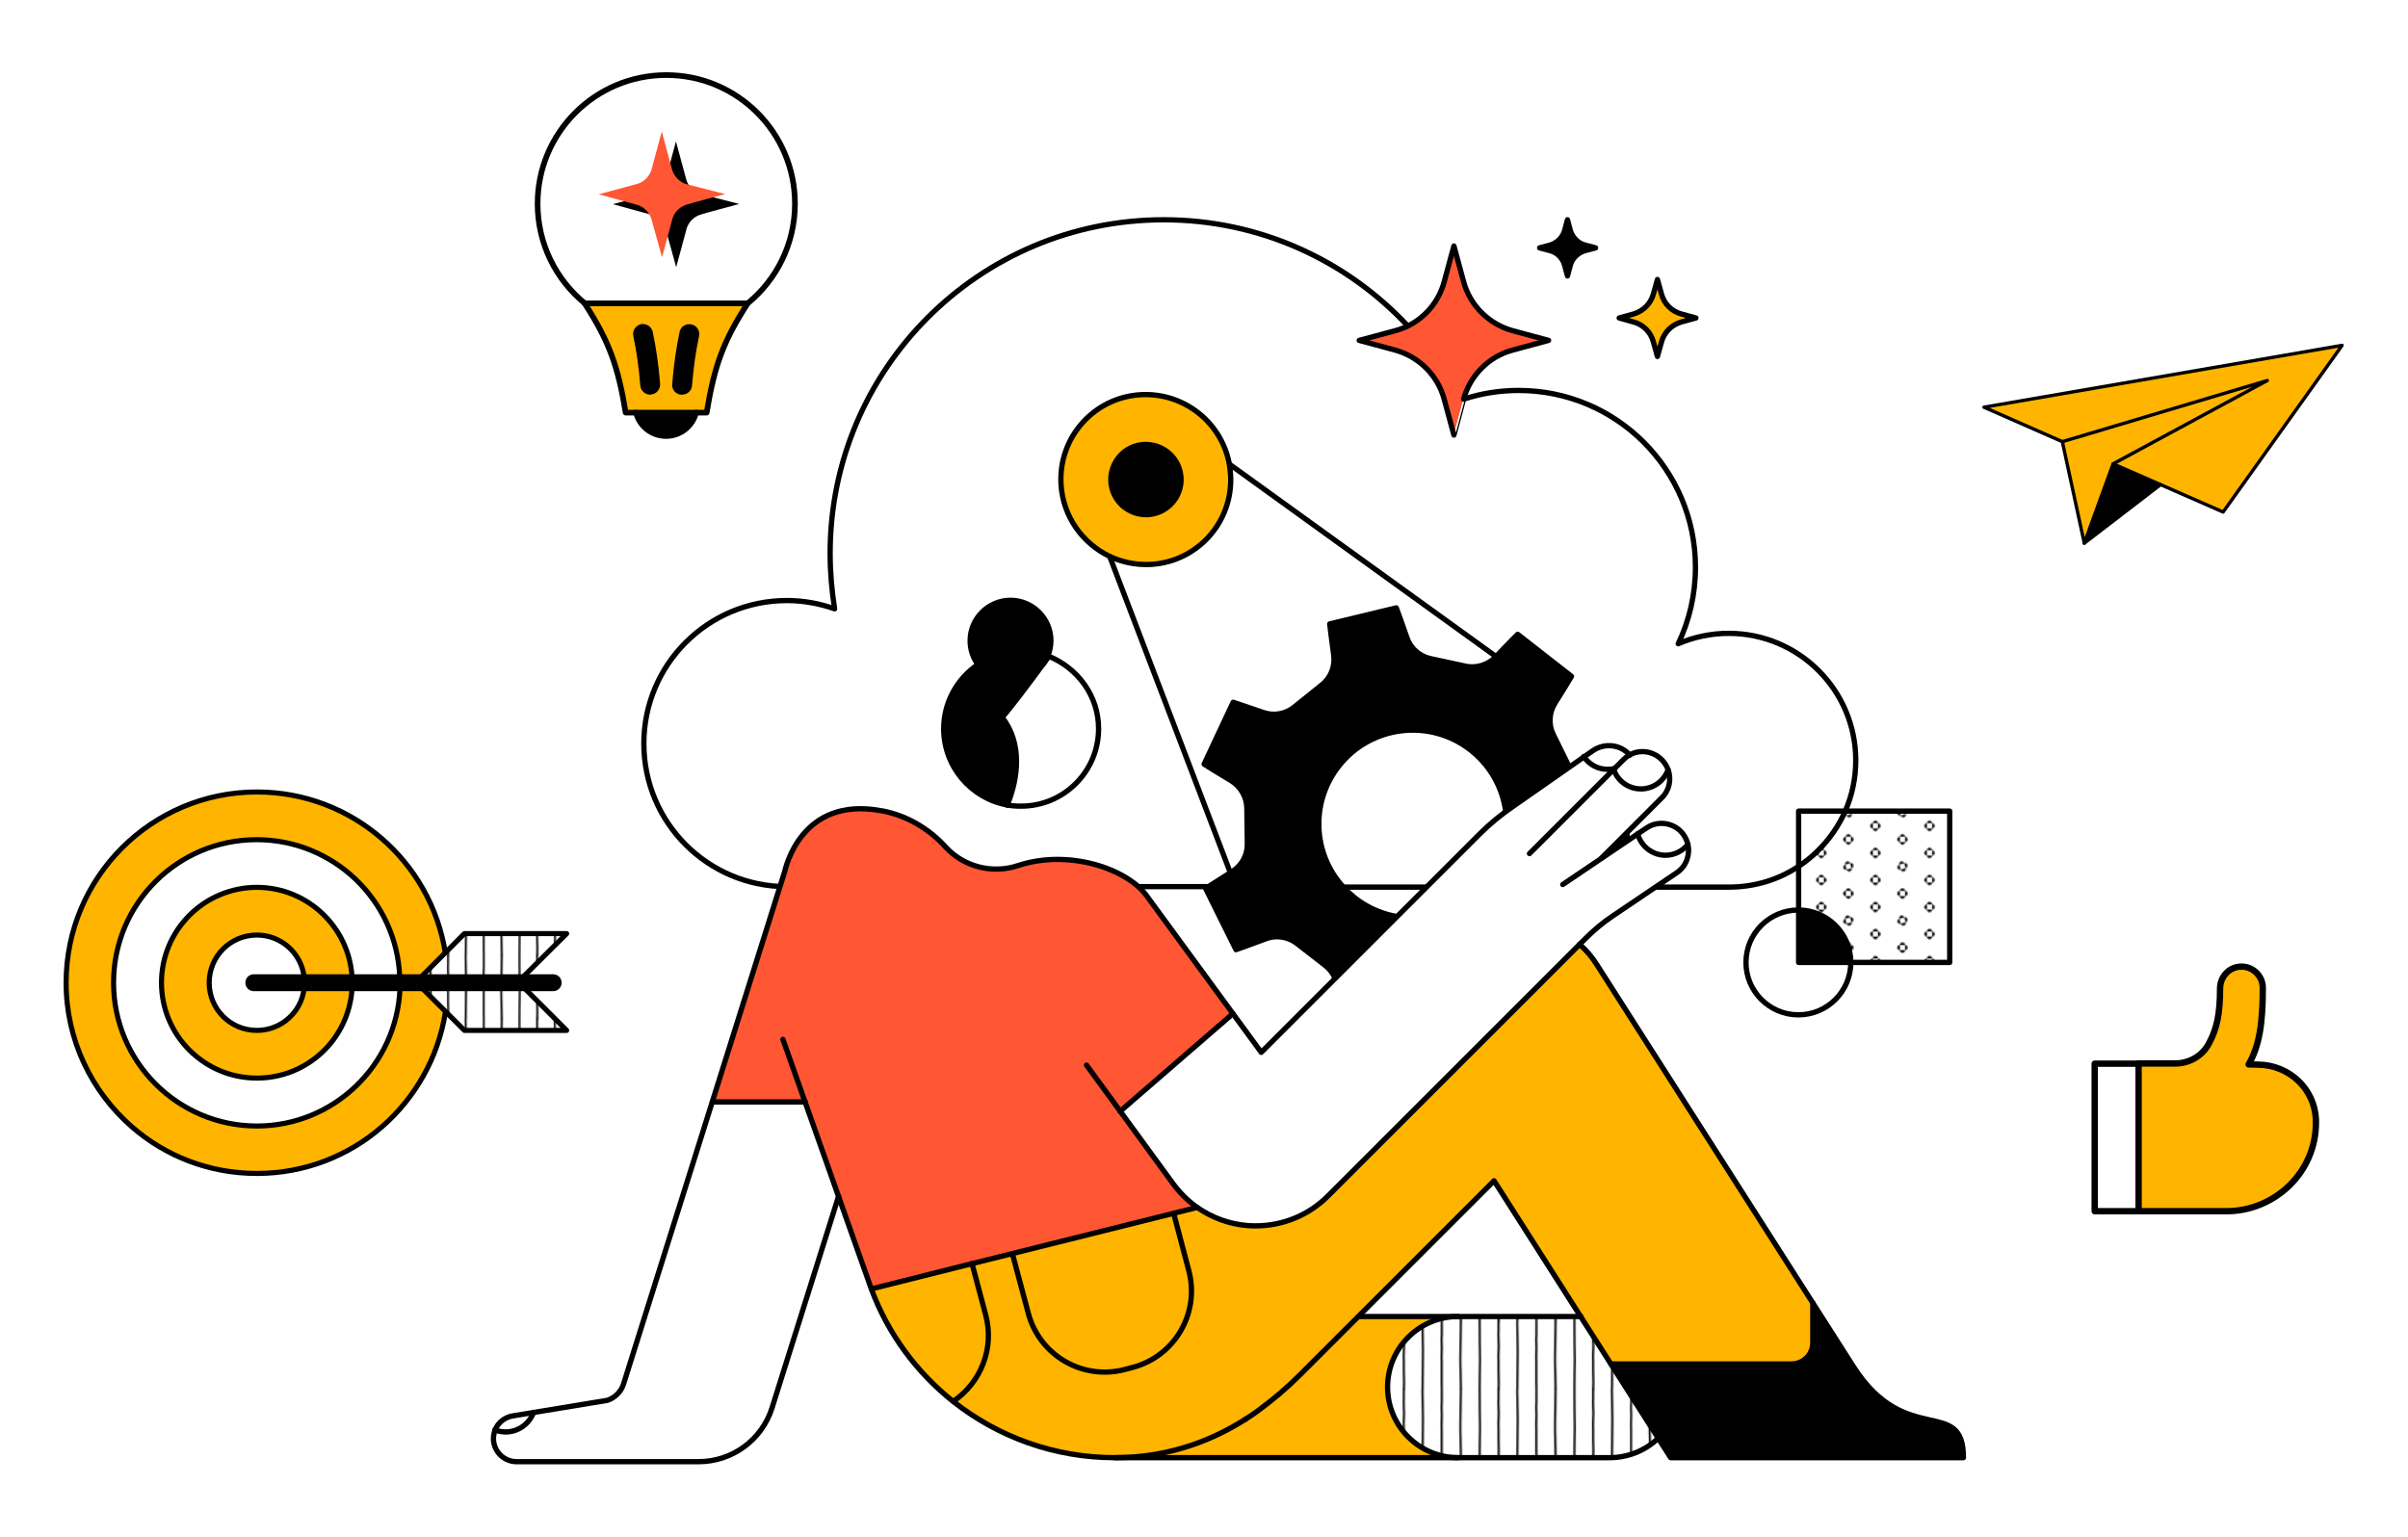 <svg xmlns="http://www.w3.org/2000/svg" xmlns:xlink="http://www.w3.org/1999/xlink" x="0px" y="0px" viewBox="0 0 1019.9 651" style="enable-background:new 0 0 1019.9 651;" xml:space="preserve"><style type="text/css">	.st0{fill:none;}	.st1{fill:none;stroke:#000000;stroke-width:1.5;stroke-linecap:round;stroke-linejoin:round;stroke-miterlimit:10;}	.st2{fill:url(#SVGID_1_);}	.st3{fill:url(#SVGID_2_);}	.st4{fill:url(#SVGID_3_);}	.st5{fill:#FFFFFF;}	.st6{fill:url(#SVGID_4_);}	.st7{fill:#FFB400;}	.st8{fill:#FF5733;}	.st9{fill:none;stroke:#000000;stroke-width:2.237;stroke-linecap:round;stroke-linejoin:round;stroke-miterlimit:10;}	.st10{fill:url(#SVGID_5_);}	.st11{fill:none;stroke:#000000;stroke-width:2.394;stroke-linecap:round;stroke-linejoin:round;stroke-miterlimit:10;}	.st12{fill:none;stroke:#000000;stroke-width:1.421;stroke-linecap:round;stroke-linejoin:round;stroke-miterlimit:10;}	.st13{fill:url(#SVGID_6_);}	.st14{fill:url(#SVGID_7_);}	.st15{fill:none;stroke:#000000;stroke-width:2.155;stroke-linecap:round;stroke-linejoin:round;stroke-miterlimit:10;}	.st16{fill:none;stroke:#000000;stroke-width:2.689;stroke-linecap:round;stroke-linejoin:round;stroke-miterlimit:10;}</style><pattern x="-167" y="-3138.5" width="40" height="40" patternUnits="userSpaceOnUse" id="New_Pattern_3" viewBox="1.9 -41.9 40 40" style="overflow:visible;">	<g>		<rect x="1.9" y="-41.9" class="st0" width="40" height="40"></rect>		<g>			<path d="M38.1-11.9c0,1.1,0.9,1.9,1.9,1.9v-3.8C38.9-13.8,38.1-13,38.1-11.9z"></path>			<path d="M41.9-8.1c1.1,0,1.9-0.9,1.9-1.9H40C40-8.9,40.9-8.1,41.9-8.1z"></path>			<path d="M41.9-15.7c-1.1,0-1.9,0.9-1.9,1.9h3.8C43.8-14.9,43-15.7,41.9-15.7z"></path>			<path d="M18.1-1.9C18.1-0.9,18.9,0,20,0v-3.8C18.9-3.8,18.1-3,18.1-1.9z"></path>			<path d="M23.8-3.8V0c1.1,0,1.9-0.9,1.9-1.9C25.7-3,24.9-3.8,23.8-3.8z"></path>			<path d="M21.9-5.7c-1.1,0-1.9,0.9-1.9,1.9h3.8C23.8-4.9,23-5.7,21.9-5.7z"></path>			<path d="M3.8-13.8v3.8c1.1,0,1.9-0.9,1.9-1.9S4.9-13.8,3.8-13.8z"></path>			<path d="M38.1-31.9c0,1.1,0.9,1.9,1.9,1.9v-3.8C38.9-33.8,38.1-33,38.1-31.9z"></path>			<path d="M41.9-28.1c1.1,0,1.9-0.9,1.9-1.9H40C40-28.9,40.9-28.1,41.9-28.1z"></path>			<path d="M41.9-35.7c-1.1,0-1.9,0.9-1.9,1.9h3.8C43.8-34.9,43-35.7,41.9-35.7z"></path>			<path d="M20.7-25.5c-1,0.3-1.5,1.4-1.2,2.4l3.6-1.2C22.8-25.3,21.7-25.9,20.7-25.5z"></path>			<path d="M24.3-20.7l-3.6,1.2c0.3,1,1.4,1.5,2.4,1.2C24.1-18.6,24.7-19.7,24.3-20.7z"></path>			<path d="M18.3-20.7c0.3,1,1.4,1.5,2.4,1.2l-1.2-3.6C18.5-22.8,18-21.7,18.3-20.7z"></path>			<path d="M25.5-23.1c-0.3-1-1.4-1.5-2.4-1.2l1.2,3.6C25.3-21,25.9-22.1,25.5-23.1z"></path>			<path d="M3.8-33.8v3.8c1.1,0,1.9-0.9,1.9-1.9S4.9-33.8,3.8-33.8z"></path>			<path d="M21.9-38.1c1.1,0,1.9-0.9,1.9-1.9H20C20-38.9,20.9-38.1,21.9-38.1z"></path>		</g>		<g>			<path d="M1.9-8.1C3-8.1,3.8-8.9,3.8-10H0C0-8.9,0.9-8.1,1.9-8.1z"></path>			<path d="M1.9-15.7c-1.1,0-1.9,0.9-1.9,1.9h3.8C3.8-14.9,3-15.7,1.9-15.7z"></path>			<path d="M1.9-28.1c1.1,0,1.9-0.9,1.9-1.9H0C0-28.9,0.9-28.1,1.9-28.1z"></path>			<path d="M1.9-35.7c-1.1,0-1.9,0.9-1.9,1.9h3.8C3.8-34.9,3-35.7,1.9-35.7z"></path>		</g>		<g>			<path d="M18.1-41.9c0,1.1,0.9,1.9,1.9,1.9v-3.8C18.9-43.8,18.1-43,18.1-41.9z"></path>			<path d="M23.8-43.8v3.8c1.1,0,1.9-0.9,1.9-1.9C25.7-43,24.9-43.8,23.8-43.8z"></path>		</g>	</g></pattern><pattern x="-167" y="-3138.5" width="70" height="50" patternUnits="userSpaceOnUse" id="New_Pattern_4" viewBox="0 -100.7 70 50" style="overflow:visible;">	<g>		<rect y="-100.7" class="st0" width="70" height="50"></rect>		<g>			<path class="st1" d="M8.9-0.8C8.8-7.8,9.2-14.9,9.2-22c0-4.3-0.4-17.5-0.3-28.1"></path>			<path class="st1" d="M22.9-0.9c0-1.6,0.1-3.3,0.1-5c0-2.5-0.2-5-0.2-7.5c0-2.5,0-3.8,0-7.3c0-1.4-0.1-2.9-0.1-4.3    c0-3.1,0.3-4.6,0.3-7.4c0-1.4-0.3-4.9-0.3-8.3c0-1.1,0-2.1,0.1-3.2c0-2.1,0-4.3,0-6.7"></path>			<path class="st1" d="M36.7-0.9c0-9.5,0.3-18.1,0.3-27.6c0-3.7-0.2-7.5-0.2-11.2c0-3.3-0.1-7.3-0.2-10.7"></path>			<path class="st1" d="M50.9-1c0-1.2-0.1-2.7-0.1-4c0-1.9,0-3.9,0-5.8c0-3.9,0-7.7,0-11.5c-0.1-0.4-0.1-0.8-0.1-1.2    c0-0.3,0.2-6.7,0.2-8c0-2.2-0.2-3.2-0.2-5.6c0-1.3,0.1-2.7,0.2-3.9c0-2.9,0-5.9,0-9"></path>			<path class="st1" d="M65-1c0-8.3-0.5-15.7-0.4-24.1c0.2-8.1,0.2-17.7,0.4-25.2"></path>		</g>		<g>			<path class="st1" d="M8.9-50.8C8.8-57.8,9.2-64.9,9.2-72c0-4.3-0.4-17.5-0.3-28.1"></path>			<path class="st1" d="M22.9-50.9c0-1.6,0.1-3.3,0.1-5c0-2.5-0.2-5-0.2-7.5c0-2.5,0-3.8,0-7.3c0-1.4-0.1-2.9-0.1-4.3    c0-3.1,0.3-4.6,0.3-7.4c0-1.4-0.3-4.9-0.3-8.3c0-1.1,0-2.1,0.1-3.2c0-2.1,0-4.3,0-6.7"></path>			<path class="st1" d="M36.7-50.9c0-9.5,0.3-18.1,0.3-27.6c0-3.7-0.2-7.5-0.2-11.2c0-3.3-0.1-7.3-0.2-10.7"></path>			<path class="st1" d="M50.9-51c0-1.2-0.1-2.7-0.1-4c0-1.9,0-3.9,0-5.8c0-3.9,0-7.7,0-11.5c-0.1-0.4-0.1-0.8-0.1-1.2    c0-0.3,0.2-6.7,0.2-8c0-2.2-0.2-3.2-0.2-5.6c0-1.3,0.1-2.7,0.2-3.9c0-2.9,0-5.9,0-9"></path>			<path class="st1" d="M65-51c0-8.3-0.5-15.7-0.4-24.1c0.2-8.1,0.2-17.7,0.4-25.2"></path>		</g>		<g>			<path class="st1" d="M8.9-100.8c-0.1-7.1,0.3-14.2,0.3-21.3c0-4.3-0.4-17.5-0.3-28.1"></path>			<path class="st1" d="M22.9-100.9c0-1.6,0.1-3.3,0.1-5c0-2.5-0.2-5-0.2-7.5c0-2.5,0-3.8,0-7.3c0-1.4-0.1-2.9-0.1-4.3    c0-3.1,0.3-4.6,0.3-7.4c0-1.4-0.3-4.9-0.3-8.3c0-1.1,0-2.1,0.1-3.2c0-2.1,0-4.3,0-6.7"></path>			<path class="st1" d="M36.7-100.9c0-9.5,0.3-18.1,0.3-27.6c0-3.7-0.2-7.5-0.2-11.2c0-3.3-0.1-7.3-0.2-10.7"></path>			<path class="st1" d="M50.9-101c0-1.2-0.1-2.7-0.1-4c0-1.9,0-3.9,0-5.8c0-3.9,0-7.7,0-11.5c-0.1-0.4-0.1-0.8-0.1-1.2    c0-0.3,0.2-6.7,0.2-8c0-2.2-0.2-3.2-0.2-5.6c0-1.3,0.1-2.7,0.2-3.9c0-2.9,0-5.9,0-9"></path>			<path class="st1" d="M65-101c0-8.3-0.5-15.7-0.4-24.1c0.2-8.1,0.2-17.7,0.4-25.2"></path>		</g>	</g></pattern><g id="Layer_4"></g><g id="Layer_2">	<g>		<g>			<g id="XMLID_67_">				<g>					<pattern id="SVGID_1_" xlink:href="#New_Pattern_4" patternTransform="matrix(0.573 0 0 0.573 -3253.591 -1566.998)">					</pattern>					<path class="st2" d="M825.8,343.6v64.1h-41.9c0-12.2-9.9-22.2-22.2-22.2V367c8.6-5.7,15.5-13.8,19.7-23.3H825.8z"></path>					<pattern id="SVGID_2_" xlink:href="#New_Pattern_3" patternTransform="matrix(0.587 0 0 0.587 -3029.9 -1515.563)">					</pattern>					<path class="st3" d="M688.9,333.6l0.3,29c-0.9,0.1-7.7,1-13.3,1.6c-4.7,0.5-8.9,3.5-10.9,7.8l-6.4,13.7c-2,4.3-1.6,9.4,1,13.3      c3.1,4.7,6.8,10.5,7.3,11.2l-22.5,18.3c-0.6-0.6-5.6-5.4-9.5-9.4c-3.3-3.4-8.2-4.8-12.8-3.7l-14.8,3.5      c-4.6,1.1-8.3,4.6-9.8,9.1c-1.7,5.4-3.9,11.9-4.2,12.7l-28.3-6.1c0.1-0.9,0.8-7.7,1.4-13.3c0.6-4.7-1.4-9.4-5.1-12.3l-12-9.3      c-3.7-2.9-8.8-3.7-13.2-2c-5.3,2-11.7,4.3-12.6,4.6l-12.9-26c0.1-0.1,11-7,11.3-7.2c4-2.5,6.5-7,6.4-11.7l-0.2-15.2      c-0.1-4.7-2.6-9.1-6.7-11.6c-4.9-2.9-10.7-6.5-11.4-7l12.3-26.2c0.8,0.3,7.3,2.4,12.7,4.3c4.5,1.6,9.5,0.7,13.2-2.3L560,290      c3.7-3,5.5-7.7,4.9-12.4c-0.8-5.6-1.6-12.4-1.7-13.3l28.2-6.8c0.3,0.8,2.7,7.3,4.5,12.6c1.5,4.5,5.3,7.9,10,8.9l14.8,3.2      c4.6,1,9.4-0.5,12.8-3.9c0.1-0.1,0.1-0.1,0.2-0.2c3.8-4.1,8.5-8.8,9.1-9.4l22.8,17.8c-0.4,0.8-4,6.6-7,11.4      c-2.5,4-2.8,9.1-0.7,13.3l6.7,13.6c2.1,4.3,6.3,7.1,11,7.5C681.2,332.8,688,333.5,688.9,333.6z M629.7,373.5      c13.5-17.3,10.4-42.3-6.9-55.8c-17.3-13.5-42.3-10.4-55.8,6.9c-12.1,15.5-10.9,37.1,1.9,51.1c1.5,1.7,3.2,3.2,5,4.7      c16.5,12.9,40,10.6,53.9-4.7C628.5,375.1,629.1,374.3,629.7,373.5z"></path>					<pattern id="SVGID_3_" xlink:href="#New_Pattern_4" patternTransform="matrix(0.573 0 0 0.573 -3253.591 -1566.998)">					</pattern>					<path class="st4" d="M682.3,577.8l20.1,31.4c-5.4,5.2-12.7,8.3-20.7,8.3h-64.1c-16.5,0-29.9-13.4-29.9-29.9      c0-16.5,13.4-29.9,29.9-29.9h52L682.3,577.8z"></path>					<path class="st5" d="M825.8,343.6v64.1h-41.9c0-12.2-9.9-22.2-22.2-22.2V367c8.6-5.7,15.5-13.8,19.7-23.3H825.8z"></path>					<pattern id="SVGID_4_" xlink:href="#New_Pattern_3" patternTransform="matrix(0.573 0 0 0.573 -3166.81 -1559.091)">					</pattern>					<path class="st6" d="M825.8,343.6v64.1h-41.9c0-12.2-9.9-22.2-22.2-22.2V367c8.6-5.7,15.5-13.8,19.7-23.3H825.8z"></path>					<path class="st5" d="M761.8,343.6h19.7c-4.2,9.6-11.1,17.7-19.7,23.3V343.6z"></path>					<path d="M761.8,385.5c12.2,0,22.2,9.9,22.2,22.2h-22.2V385.5z"></path>					<path class="st5" d="M761.8,385.5v22.2h22.2c0,12.2-9.9,22.2-22.2,22.2c-12.2,0-22.2-9.9-22.2-22.2      C739.6,395.4,749.5,385.5,761.8,385.5z"></path>					<path class="st7" d="M718.3,134.7l-6.2,1.7c-4.1,1.1-7.3,4.3-8.4,8.5l-1.7,6.1l-1.7-6.1c-1.1-4.1-4.3-7.3-8.4-8.5l-6.1-1.7      l6.1-1.7c4.1-1.1,7.3-4.3,8.4-8.5l1.7-6.1l1.7,6.1c1.1,4.1,4.3,7.3,8.4,8.5L718.3,134.7z"></path>					<path d="M688.9,333.6l0.3,29c-0.9,0.1-7.7,1-13.3,1.6c-4.7,0.5-8.9,3.5-10.9,7.8l-6.4,13.7c-2,4.3-1.6,9.4,1,13.3      c3.1,4.7,6.8,10.5,7.3,11.2l-22.5,18.3c-0.6-0.6-5.6-5.4-9.5-9.4c-3.3-3.4-8.2-4.8-12.8-3.7l-14.8,3.5      c-4.6,1.1-8.3,4.6-9.8,9.1c-1.7,5.4-3.9,11.9-4.2,12.7l-28.3-6.1c0.1-0.9,0.8-7.7,1.4-13.3c0.6-4.7-1.4-9.4-5.1-12.3l-12-9.3      c-3.7-2.9-8.8-3.7-13.2-2c-5.3,2-11.7,4.3-12.6,4.6l-12.9-26c0.1-0.1,11-7,11.3-7.2c4-2.5,6.5-7,6.4-11.7l-0.2-15.2      c-0.1-4.7-2.6-9.1-6.7-11.6c-4.9-2.9-10.7-6.5-11.4-7l12.3-26.2c0.8,0.3,7.3,2.4,12.7,4.3c4.5,1.6,9.5,0.7,13.2-2.3L560,290      c3.7-3,5.5-7.7,4.9-12.4c-0.8-5.6-1.6-12.4-1.7-13.3l28.2-6.8c0.3,0.8,2.7,7.3,4.5,12.6c1.5,4.5,5.3,7.9,10,8.9l14.8,3.2      c4.6,1,9.4-0.5,12.8-3.9c0.1-0.1,0.1-0.1,0.2-0.2c3.8-4.1,8.5-8.8,9.1-9.4l22.8,17.8c-0.4,0.8-4,6.6-7,11.4      c-2.5,4-2.8,9.1-0.7,13.3l6.7,13.6c2.1,4.3,6.3,7.1,11,7.5C681.2,332.8,688,333.5,688.9,333.6z M629.7,373.5      c13.5-17.3,10.4-42.3-6.9-55.8c-17.3-13.5-42.3-10.4-55.8,6.9c-12.1,15.5-10.9,37.1,1.9,51.1c1.5,1.7,3.2,3.2,5,4.7      c16.5,12.9,40,10.6,53.9-4.7C628.5,375.1,629.1,374.3,629.7,373.5z"></path>					<path d="M675.8,105l-4.5,1.2c-3,0.8-5.3,3.2-6.2,6.2l-1.2,4.5l-1.2-4.5c-0.8-3-3.2-5.3-6.1-6.2l-4.5-1.2l4.5-1.2      c3-0.8,5.3-3.2,6.1-6.2l1.2-4.5l1.2,4.5c0.8,3,3.2,5.3,6.2,6.2L675.8,105z"></path>					<path class="st8" d="M655.9,144.1l-15.2,4.1c-10.1,2.7-17.9,10.6-20.8,20.7c0,0.1,0,0.1,0,0.2l-4.1,15.1l-4.1-15.1      c-2.7-10.2-10.7-18.1-20.8-20.9l-15.2-4.1l15.2-4.1c1.9-0.5,3.7-1.2,5.4-2c7.5-3.7,13.2-10.5,15.4-18.8l4.1-15.1l4.1,15.1      c2.8,10.2,10.7,18.1,20.8,20.8L655.9,144.1z"></path>					<path class="st5" d="M622.8,317.8c17.3,13.5,20.4,38.5,6.9,55.8c-0.6,0.8-1.2,1.5-1.9,2.3h-58.9c-12.8-14-14-35.6-1.9-51.1      C580.5,307.4,605.5,304.3,622.8,317.8z"></path>					<path class="st5" d="M520.8,196.7l112.8,81.4l0,0c-0.1,0.1-0.1,0.1-0.2,0.2c-3.3,3.4-8.1,4.9-12.8,3.9l-14.8-3.2      c-4.6-1-8.4-4.4-10-8.9c-1.8-5.3-4.2-11.8-4.5-12.6l-28.2,6.8c0.1,0.9,0.9,7.7,1.7,13.3c0.7,4.7-1.2,9.4-4.9,12.4l-11.8,9.6      c-3.7,3-8.7,3.9-13.2,2.3c-5.3-1.9-11.8-4.1-12.7-4.3l-12.3,26.2c0.7,0.5,6.6,4.1,11.4,7c4.1,2.4,6.6,6.8,6.7,11.6l0.2,15.2      c0.1,4.7-2.4,9.2-6.4,11.7c-0.3,0.2-0.5,0.3-0.8,0.5v0l-51.1-134c5.3,2.5,11.2,3.7,17.4,3.4c19.8-1.1,35-18.1,33.8-38      C521.2,199.6,521,198.1,520.8,196.7z"></path>					<path class="st7" d="M521.3,201.1c1.1,19.8-14,36.8-33.8,38c-6.2,0.4-12.2-0.9-17.4-3.4c-11.5-5.5-19.8-16.9-20.6-30.5      c-1.1-19.8,14-36.8,33.8-38c18.3-1.1,34.3,11.8,37.5,29.5C521,198.1,521.2,199.6,521.3,201.1z M486.2,218      c8.2-0.5,14.4-7.5,14-15.7c-0.5-8.2-7.5-14.4-15.7-14s-14.4,7.5-14,15.7C471,212.2,478,218.4,486.2,218z"></path>					<path d="M500.2,202.3c0.5,8.2-5.8,15.2-14,15.7c-8.2,0.5-15.2-5.8-15.7-14c-0.5-8.2,5.8-15.2,14-15.7S499.7,194.1,500.2,202.3z      "></path>					<path class="st5" d="M470,235.7l51.1,134v0c-3.7,2.3-7.8,4.9-9.6,6.1H333.3c-33.5,0-60.6-27.1-60.6-60.6      c0-33.5,27.1-60.6,60.6-60.6c7.1,0,13.9,1.2,20.2,3.5c-1.3-7.7-1.9-15.5-1.9-23.5c0-78.1,63.3-141.3,141.3-141.3      c40.8,0,77.5,17.3,103.3,44.9c-1.7,0.8-3.5,1.5-5.4,2l-15.2,4.1l15.2,4.1c10.1,2.8,18.1,10.7,20.8,20.9l4.1,15.1      c0,0,4.1-15.2,4.1-15.3c7.3-2.4,15.2-3.7,23.3-3.7c41.4,0,74.9,33.5,74.9,74.9c0,11.6-2.6,22.6-7.3,32.4      c6.6-2.9,13.8-4.4,21.4-4.4c29.7,0,53.8,24.1,53.8,53.8c0,7.7-1.6,15-4.5,21.6h-19.7V367c-8.5,5.6-18.6,8.8-29.5,8.8h-69      l1.8-3.8c2-4.3,6.1-7.2,10.9-7.8c5.6-0.6,12.4-1.5,13.3-1.6l-0.3-29c-0.9-0.1-7.7-0.8-13.3-1.3c-4.7-0.4-8.9-3.3-11-7.5      l-6.7-13.6c-2.1-4.3-1.8-9.3,0.7-13.3c3-4.8,6.6-10.6,7-11.4l-22.8-17.8c-0.6,0.6-5.3,5.4-9.1,9.4l0,0l-112.8-81.4      c-3.2-17.6-19.1-30.5-37.5-29.5c-19.8,1.1-35,18.1-33.8,38C450.2,218.8,458.5,230.2,470,235.7z"></path>				</g>				<g>					<line class="st9" x1="568.9" y1="375.8" x2="627.8" y2="375.8"></line>					<path class="st9" d="M663.3,375.8h69c10.9,0,21.1-3.2,29.5-8.8c8.6-5.7,15.5-13.8,19.7-23.3c2.9-6.6,4.5-13.9,4.5-21.6      c0-29.7-24.1-53.8-53.8-53.8c-7.6,0-14.9,1.6-21.4,4.4c4.7-9.8,7.3-20.8,7.3-32.4c0-41.4-33.5-74.9-74.9-74.9      c-8.1,0-16,1.3-23.3,3.7"></path>					<path class="st9" d="M596.2,138c-25.8-27.6-62.5-44.9-103.3-44.9c-78.1,0-141.3,63.3-141.3,141.3c0,8,0.7,15.9,1.9,23.5      c-6.3-2.2-13.1-3.5-20.2-3.5c-33.5,0-60.6,27.1-60.6,60.6c0,33.5,27.1,60.6,60.6,60.6h178.2"></path>					<path class="st9" d="M521.1,369.7c0.3-0.2,0.5-0.3,0.8-0.5c4-2.5,6.5-7,6.4-11.7l-0.2-15.2c-0.1-4.7-2.6-9.1-6.7-11.6      c-4.9-2.9-10.7-6.5-11.4-7l12.3-26.2c0.8,0.3,7.3,2.4,12.7,4.3c4.5,1.6,9.5,0.7,13.2-2.3L560,290c3.7-3,5.5-7.7,4.9-12.4      c-0.8-5.6-1.6-12.4-1.7-13.3l28.2-6.8c0.3,0.8,2.7,7.3,4.5,12.6c1.5,4.5,5.3,7.9,10,8.9l14.8,3.2c4.6,1,9.4-0.5,12.8-3.9      c0.1-0.1,0.1-0.1,0.2-0.2c3.8-4.1,8.5-8.8,9.1-9.4l22.8,17.8c-0.4,0.8-4,6.6-7,11.4c-2.5,4-2.8,9.1-0.7,13.3l6.7,13.6      c2.1,4.3,6.3,7.1,11,7.5c5.6,0.5,12.5,1.2,13.3,1.3l0.3,29c-0.9,0.1-7.7,1-13.3,1.6c-4.7,0.5-8.9,3.5-10.9,7.8l-6.4,13.7      c-2,4.3-1.6,9.4,1,13.3c3.1,4.7,6.8,10.5,7.3,11.2l-22.5,18.3c-0.6-0.6-5.6-5.4-9.5-9.4c-3.3-3.4-8.2-4.8-12.8-3.7l-14.8,3.5      c-4.6,1.1-8.3,4.6-9.8,9.1c-1.7,5.4-3.9,11.9-4.2,12.7l-28.3-6.1c0.1-0.9,0.8-7.7,1.4-13.3c0.6-4.7-1.4-9.4-5.1-12.3l-12-9.3      c-3.7-2.9-8.8-3.7-13.2-2c-5.3,2-11.7,4.3-12.6,4.6l-12.9-26C510.8,376.3,517.4,372,521.1,369.7z"></path>					<path class="st9" d="M627.8,375.8c0.7-0.7,1.3-1.5,1.9-2.3c13.5-17.3,10.4-42.3-6.9-55.8c-17.3-13.5-42.3-10.4-55.8,6.9      c-12.1,15.5-10.9,37.1,1.9,51.1c1.5,1.7,3.2,3.2,5,4.7C590.5,393.3,613.9,391.1,627.8,375.8z"></path>					<path class="st9" d="M470,235.7c5.3,2.5,11.2,3.7,17.4,3.4c19.8-1.1,35-18.1,33.8-38c-0.1-1.5-0.3-3-0.5-4.4      c-3.2-17.6-19.1-30.5-37.5-29.5c-19.8,1.1-35,18.1-33.8,38C450.2,218.8,458.5,230.2,470,235.7z"></path>					<path class="st9" d="M500.2,202.3c-0.5-8.2-7.5-14.4-15.7-14s-14.4,7.5-14,15.7c0.5,8.2,7.5,14.4,15.7,14      C494.4,217.5,500.7,210.5,500.2,202.3z"></path>					<line class="st9" x1="470" y1="235.7" x2="521.1" y2="369.7"></line>					<line class="st9" x1="520.8" y1="196.7" x2="633.6" y2="278.1"></line>					<polygon class="st9" points="781.5,343.6 825.8,343.6 825.8,407.7 761.8,407.7 761.8,343.6      "></polygon>					<path class="st9" d="M783.9,407.7c0-12.2-9.9-22.2-22.2-22.2c-12.2,0-22.2,9.9-22.2,22.2c0,12.2,9.9,22.2,22.2,22.2      C774,429.9,783.9,419.9,783.9,407.7z"></path>					<path class="st9" d="M619.9,169c2.9-10.1,10.7-18,20.8-20.7l15.2-4.1l-15.2-4.1c-10.1-2.8-18.1-10.7-20.8-20.8l-4.1-15.1      l-4.1,15.1c-2.2,8.3-7.9,15.1-15.4,18.8c-1.7,0.8-3.5,1.5-5.4,2l-15.2,4.1l15.2,4.1c10.1,2.8,18.1,10.7,20.8,20.9l4.1,15.1      C615.8,184.3,619.9,169,619.9,169z"></path>					<path class="st9" d="M702,118.4l-1.7,6.1c-1.1,4.1-4.3,7.3-8.4,8.5l-6.1,1.7l6.1,1.7c4.1,1.1,7.3,4.3,8.4,8.5l1.7,6.1l1.7-6.1      c1.1-4.1,4.3-7.3,8.4-8.5l6.2-1.7l-6.2-1.7c-4.1-1.1-7.3-4.3-8.4-8.5L702,118.4z"></path>					<path class="st9" d="M663.9,93.1l-1.2,4.5c-0.8,3-3.2,5.3-6.1,6.2l-4.5,1.2l4.5,1.2c3,0.8,5.3,3.2,6.1,6.2l1.2,4.5l1.2-4.5      c0.8-3,3.2-5.3,6.2-6.2l4.5-1.2l-4.5-1.2c-3-0.8-5.3-3.2-6.2-6.2L663.9,93.1z"></path>				</g>			</g>			<g id="XMLID_56_">				<g>					<path d="M831.7,617.5h-124l-25.4-39.8h76.5c5,0,9-4,9-9v-16.8l17.2,27C807.3,613.7,831.7,591.1,831.7,617.5z"></path>					<path class="st7" d="M767.9,551.9v16.8c0,5-4,9-9,9h-76.5l-49.5-77.5l-82.4,82.4c-5.4,5.4-11.2,10.3-17.3,14.8      c-1.7,1.3-3.7,2.6-5.9,4c0,0,0,0,0,0c-12,7.6-30.4,16.1-55.1,16.1c-25.5,0-49.4-8.8-68.5-23.9c11.5-7.8,17.5-22.3,13.7-36.5      l-5.8-21.8v0l17.1-4.3l6.7,25.1c4.8,18,23.2,28.7,41.1,23.9l3-0.8c18-4.8,28.6-23.2,23.9-41.1l-6.4-24.2l9.9-2.5      c6.3,4.4,13.7,7.1,21.5,7.7c1.1,0.1,2.2,0.1,3.3,0.1c11.5,0,22.5-4.5,30.6-12.7L669,400c2.9,2.6,5.4,5.5,7.5,8.9L767.9,551.9z"></path>					<path class="st5" d="M713.2,353.8c0.8,1.2,1.4,2.6,1.7,3.9c-2.2,2.8-5.6,4.6-9.5,4.6c-5.6,0-10.4-3.9-11.8-9.1l3.6-2.4      C702.5,347.2,709.7,348.5,713.2,353.8z"></path>					<path class="st5" d="M703.8,321.9c1.2,1.2,2.1,2.6,2.7,4.2c-1.7,4.7-6.2,8.1-11.5,8.1c-5.3,0-9.9-3.4-11.5-8.2l4.1-4.1      c0.8-0.8,1.7-1.5,2.6-2C694.6,317.5,700.1,318.2,703.8,321.9z"></path>					<path class="st5" d="M682.3,577.8l20.1,31.4c-5.4,5.2-12.7,8.3-20.7,8.3h-64.1c-16.5,0-29.9-13.4-29.9-29.9      c0-16.5,13.4-29.9,29.9-29.9h52L682.3,577.8z"></path>					<pattern id="SVGID_5_" xlink:href="#New_Pattern_4" patternTransform="matrix(0.573 0 0 0.573 -3253.591 -1566.998)">					</pattern>					<path class="st10" d="M682.3,577.8l20.1,31.4c-5.4,5.2-12.7,8.3-20.7,8.3h-64.1c-16.5,0-29.9-13.4-29.9-29.9      c0-16.5,13.4-29.9,29.9-29.9h52L682.3,577.8z"></path>					<path class="st5" d="M690.2,319.9c-0.9,0.5-1.8,1.2-2.6,2l-3.7,3.7l0,0c-0.9,0.2-1.9,0.3-2.9,0.3c-4.2,0-7.9-2.1-10.1-5.4v0      l3.9-2.7C679.7,314.6,686.5,315.4,690.2,319.9z"></path>					<path class="st5" d="M680.9,326c1,0,2-0.1,2.9-0.3l0,0l-0.3,0.3c1.6,4.8,6.2,8.2,11.5,8.2c5.3,0,9.8-3.4,11.5-8.1      c1.5,4.1,0.6,8.8-2.7,12l-25.5,25.5l15.3-10.4c1.4,5.2,6.1,9.1,11.8,9.1c3.8,0,7.3-1.8,9.5-4.6c1,4.5-0.7,9.3-4.7,12L683.1,388      c-4.2,2.8-8,6-11.6,9.6l-109,109c-8.2,8.2-19.2,12.7-30.6,12.7c-1.1,0-2.2,0-3.3-0.1c-7.8-0.6-15.2-3.3-21.5-7.7      c-3.9-2.7-7.3-6.1-10.2-10l-22.5-30.8l47.8-41.4l12,16.4l92.6-92.6c4.3-4.3,9.1-8.2,14.2-11.7l29.9-20.9v0      C673,323.8,676.7,326,680.9,326z"></path>					<polygon class="st5" points="632.9,500.3 669.5,557.7 575.4,557.7      "></polygon>					<path class="st7" d="M527.3,601.4c2.2-1.4,4.1-2.7,5.9-4c6.2-4.4,12-9.4,17.3-14.8l24.9-24.9h42.1c-16.5,0-29.9,13.4-29.9,29.9      c0,16.5,13.4,29.9,29.9,29.9H472.2C496.9,617.5,515.3,609,527.3,601.4C527.3,601.4,527.3,601.4,527.3,601.4z"></path>					<path class="st8" d="M341.1,466.8h-39.4l30.6-97.4c0.3-0.9,6.6-32.5,41.2-25.9l0.2,0c10.3,2,19.6,7.4,26.7,15.2      c7.7,8.5,19.9,11.6,30.7,8c21.4-7.1,46.1,1.2,54.5,12.7l36.6,50l-47.8,41.4l22.5,30.8c2.9,3.9,6.3,7.3,10.2,10l-95.4,23.8v0      L369.1,546C368.9,545.4,341.1,466.8,341.1,466.8z"></path>					<path class="st7" d="M503.5,538.2c4.8,18-5.9,36.4-23.9,41.1l-3,0.8c-18,4.8-36.4-5.9-41.1-23.9l-6.7-25.1l68.3-17L503.5,538.2      z"></path>					<path class="st5" d="M444.2,278.1c12.4,4.7,21.1,16.7,21.1,30.7c0,18.1-14.7,32.8-32.8,32.8c-2,0-4-0.2-5.9-0.5      c4.9-12,6.3-26.3-2.1-37.2c4.1-4.8,10.8-13.7,17.2-22.4c0,0,0.1-0.1,0.1-0.1C442.6,280.3,443.4,279.2,444.2,278.1z"></path>					<path d="M445,271.4c0,2.3-0.5,4.5-1.3,6.5c-0.5,1.3-1.2,2.4-2,3.5c0,0.1-0.1,0.1-0.1,0.1c-6.4,8.7-13.2,17.6-17.2,22.4      c8.4,10.8,7.1,25.2,2.1,37.2c-15.3-2.8-26.9-16.2-26.9-32.3c0-11.3,5.7-21.3,14.5-27.2c-2.1-2.8-3.3-6.3-3.3-10.1      c0-9.4,7.7-17.1,17.1-17.1C437.4,254.3,445,261.9,445,271.4z"></path>					<path class="st5" d="M443.7,277.9c0.2,0.1,0.3,0.1,0.5,0.2l-2.4,3.3C442.6,280.3,443.2,279.2,443.7,277.9L443.7,277.9z"></path>					<path class="st7" d="M417.5,557.1c3.8,14.2-2.2,28.7-13.7,36.5c-15.3-12.2-27.5-28.5-34.6-47.7l42.6-10.6L417.5,557.1z"></path>					<path class="st5" d="M341.1,466.8l14.1,39.9L327,596.4c-4.3,13.6-16.9,22.8-31.1,22.8h-77.1c-5.4,0-9.8-4.4-9.8-9.8      c0-1.3,0.3-2.5,0.7-3.7h0c1.4,0.5,2.9,0.8,4.5,0.8c5.4,0,10-3.4,11.8-8.3l31.4-5.2c3.2-1.1,5.8-3.7,6.8-6.9l37.6-119.5H341.1z"></path>					<path class="st5" d="M217.2,599.7l8.7-1.4c-1.8,4.8-6.4,8.3-11.8,8.3c-1.6,0-3.1-0.3-4.5-0.8c0.4-1,0.9-1.9,1.6-2.7      C212.8,601.4,214.8,600.1,217.2,599.7z"></path>				</g>				<g>					<line class="st9" x1="472.2" y1="617.5" x2="617.6" y2="617.5"></line>					<path class="st9" d="M682.3,577.8h76.5c5,0,9-4,9-9v-16.8"></path>					<path class="st9" d="M527.5,601.3c-0.1,0-0.1,0-0.2,0.1"></path>					<path class="st9" d="M669,400c2.9,2.6,5.4,5.5,7.5,8.9l108.5,170c22.2,34.8,46.6,12.2,46.6,38.6h-124l-74.8-117.3l-82.4,82.4      c-5.4,5.4-11.2,10.3-17.3,14.8c-1.7,1.3-3.7,2.6-5.9,4c0,0,0,0,0,0c-12,7.6-30.4,16.1-55.1,16.1c-25.5,0-49.4-8.8-68.5-23.9      c-15.3-12.2-27.5-28.5-34.6-47.7c-0.2-0.6-37.4-105.6-37.4-105.6"></path>					<path class="st9" d="M702.4,609.2c-5.4,5.2-12.7,8.3-20.7,8.3h-64.1c-16.5,0-29.9-13.4-29.9-29.9c0-16.5,13.4-29.9,29.9-29.9      h52"></path>					<line class="st9" x1="617.6" y1="557.7" x2="575.4" y2="557.7"></line>					<line class="st9" x1="411.7" y1="535.3" x2="507" y2="511.5"></line>					<line class="st9" x1="369.1" y1="546" x2="411.7" y2="535.3"></line>					<line class="st9" x1="474.4" y1="470.8" x2="522.2" y2="429.4"></line>					<line class="st9" x1="301.7" y1="466.8" x2="341.1" y2="466.8"></line>					<path class="st9" d="M661.9,374.7l35.4-23.9c5.2-3.6,12.4-2.2,15.9,3c0.8,1.2,1.4,2.6,1.7,3.9c1,4.5-0.7,9.3-4.7,12L683.1,388      c-4.2,2.8-8,6-11.6,9.6l-109,109c-8.2,8.2-19.2,12.7-30.6,12.7c-1.1,0-2.2,0-3.3-0.1c-7.8-0.6-15.2-3.3-21.5-7.7      c-3.9-2.7-7.3-6.1-10.2-10l-36.7-50.3"></path>					<path class="st9" d="M209.7,605.8c0.4-1,0.9-1.9,1.6-2.7c1.5-1.7,3.5-2.9,5.9-3.3l40.1-6.6c3.2-1.1,5.8-3.7,6.8-6.9l68.2-216.9      c0.3-0.9,6.6-32.5,41.2-25.9l0.2,0c10.3,2,19.6,7.4,26.7,15.2c7.7,8.5,19.9,11.6,30.7,8c21.4-7.1,46.1,1.2,54.5,12.7l48.6,66.4      l92.6-92.6c4.3-4.3,9.1-8.2,14.2-11.7l33.8-23.6c5-3.3,11.7-2.5,15.5,2"></path>					<path class="st9" d="M355.2,506.7L327,596.4c-4.3,13.6-16.9,22.8-31.1,22.8h-77.1c-5.4,0-9.8-4.4-9.8-9.8      c0-1.3,0.3-2.5,0.7-3.7"></path>					<path class="st9" d="M647.8,361.6l39.8-39.8c0.8-0.8,1.7-1.5,2.6-2c4.3-2.4,9.9-1.7,13.6,2c1.2,1.2,2.1,2.6,2.7,4.2      c1.5,4.1,0.6,8.8-2.7,12l-25.5,25.5"></path>					<path class="st9" d="M714.9,357.7L714.9,357.7c-2.2,2.8-5.7,4.6-9.5,4.6c-5.6,0-10.4-3.9-11.8-9.1"></path>					<path class="st9" d="M706.5,326.1c-1.7,4.7-6.2,8.1-11.5,8.1c-5.3,0-9.9-3.4-11.5-8.2"></path>					<path class="st9" d="M683.8,325.6c-0.9,0.2-1.9,0.3-2.9,0.3c-4.2,0-7.9-2.1-10.1-5.4"></path>					<path class="st9" d="M441.8,281.4c0.8-1.1,1.4-2.3,2-3.5c0.8-2,1.3-4.2,1.3-6.5c0-9.4-7.7-17.1-17.1-17.1      c-9.4,0-17.1,7.7-17.1,17.1c0,3.8,1.2,7.3,3.3,10.1c-8.7,5.9-14.5,15.9-14.5,27.2c0,16.1,11.6,29.5,26.9,32.3      c1.9,0.4,3.9,0.5,5.9,0.5c18.1,0,32.8-14.7,32.8-32.8c0-14-8.9-25.7-21.1-30.7c-0.2-0.1-0.3-0.1-0.5-0.2"></path>					<path class="st9" d="M426.6,341.1c4.9-12,6.3-26.3-2.1-37.2c4.1-4.8,10.8-13.7,17.2-22.4c0,0,0.1-0.1,0.1-0.1      c0.8-1.1,1.6-2.2,2.4-3.3c0,0,0,0,0,0"></path>					<path class="st9" d="M497.1,514l6.4,24.2c4.8,18-5.9,36.4-23.9,41.1l-3,0.8c-18,4.8-36.4-5.9-41.1-23.9l-6.7-25.1"></path>					<path class="st9" d="M411.7,535.3L411.7,535.3l5.8,21.8c3.8,14.2-2.2,28.7-13.7,36.5"></path>					<path class="st9" d="M226,598.3c-1.8,4.8-6.4,8.3-11.8,8.3c-1.6,0-3.1-0.3-4.5-0.8h0"></path>				</g>			</g>		</g>		<g id="XMLID_4_">			<g>				<path class="st5" d="M336.7,86.3c0,17-7.8,32.2-20,42.2h-69.1c-12.2-10-20-25.2-20-42.2c0-30.1,24.4-54.5,54.5-54.5     C312.3,31.8,336.7,56.2,336.7,86.3z"></path>				<path class="st7" d="M247.6,128.5h69.1c-10.6,16.3-14.2,27-17.4,46.3H265C261.7,155.5,258.2,144.8,247.6,128.5z M294.9,142     c0.3-1.6-0.7-3.2-2.3-3.6c-1.6-0.3-3.2,0.7-3.6,2.3c-1.4,6.8-2.3,13.4-3.1,21.9c-0.1,1.6,1.1,3.1,2.7,3.2c0.1,0,0.2,0,0.3,0     c1.5,0,2.9-1.2,3-2.7C292.6,154.9,293.5,148.6,294.9,142z M275.6,165.9c1.7-0.1,2.9-1.6,2.7-3.2c-0.7-8.6-1.7-15.1-3.1-21.9     c-0.3-1.6-1.9-2.7-3.6-2.3c-1.6,0.3-2.7,1.9-2.3,3.6c1.4,6.6,2.3,12.9,3,21.2c0.1,1.6,1.4,2.7,3,2.7     C275.4,166,275.5,166,275.6,165.9z"></path>				<path d="M313.1,86.4c0,0-16,4.3-16,4.4c-3.1,0.8-5.6,3.3-6.4,6.4c0,0,0,0.1,0,0.1l-4.3,15.9L282,97.3c0,0,0,0,0,0     c-0.8-3.1-3.3-5.6-6.4-6.4c0,0-16-4.4-16-4.4l15.9-4.3c0,0,0,0,0.1,0c3.1-0.8,5.6-3.3,6.4-6.4c0,0,0,0,0,0l4.3-15.9l4.3,15.9     c0,0,0,0.1,0,0.1c0.9,3.1,3.3,5.6,6.4,6.4c0,0,0,0,0.1,0L313.1,86.4z"></path>				<path class="st8" d="M307.1,82.2c0,0-16,4.3-16,4.4c-3.1,0.8-5.6,3.3-6.4,6.4c0,0,0,0.1,0,0.1l-4.3,15.9L276,93.1c0,0,0,0,0,0     c-0.8-3.1-3.3-5.6-6.4-6.4c0,0-16-4.4-16-4.4l15.9-4.3c0,0,0,0,0.1,0c3.1-0.8,5.6-3.3,6.4-6.4c0,0,0,0,0,0l4.3-15.9l4.3,15.9     c0,0,0,0.1,0,0.1c0.9,3.1,3.3,5.6,6.4,6.4c0,0,0,0,0.1,0L307.1,82.2z"></path>				<path d="M292.6,138.4c1.6,0.3,2.7,1.9,2.3,3.6c-1.4,6.6-2.3,12.9-3,21.2c-0.1,1.6-1.4,2.7-3,2.7c-0.1,0-0.2,0-0.3,0     c-1.7-0.1-2.9-1.6-2.7-3.2c0.7-8.6,1.7-15.1,3.1-21.9C289.3,139.1,290.9,138.1,292.6,138.4z"></path>				<path d="M269.4,174.8h25.5c-1.4,5.7-6.6,9.9-12.7,9.9C276,184.7,270.8,180.5,269.4,174.8z"></path>				<path d="M278.3,162.7c0.1,1.6-1.1,3.1-2.7,3.2c-0.1,0-0.2,0-0.3,0c-1.5,0-2.9-1.2-3-2.7c-0.7-8.3-1.6-14.7-3-21.2     c-0.3-1.6,0.7-3.2,2.3-3.6c1.6-0.3,3.2,0.7,3.6,2.3C276.7,147.6,277.6,154.1,278.3,162.7z"></path>			</g>			<g>				<path class="st11" d="M316.7,128.5c12.2-10,20-25.2,20-42.2c0-30.1-24.4-54.5-54.5-54.5c-30.1,0-54.5,24.4-54.5,54.5     c0,17,7.8,32.2,20,42.2"></path>				<path class="st11" d="M269.4,174.8c1.4,5.7,6.6,9.9,12.7,9.9c6.1,0,11.3-4.2,12.7-9.9"></path>				<path class="st11" d="M247.6,128.5c10.6,16.3,14.2,27,17.4,46.3h34.3c3.2-19.3,6.8-30,17.4-46.3H247.6z"></path>				<path class="st11" d="M288.9,166c-0.1,0-0.2,0-0.3,0c-1.7-0.1-2.9-1.6-2.7-3.2c0.7-8.6,1.7-15.1,3.1-21.9     c0.3-1.6,1.9-2.7,3.6-2.3c1.6,0.3,2.7,1.9,2.3,3.6c-1.4,6.6-2.3,12.9-3,21.2C291.8,164.8,290.4,166,288.9,166z"></path>				<path class="st11" d="M275.4,166c-1.5,0-2.9-1.2-3-2.7c-0.7-8.3-1.6-14.7-3-21.2c-0.3-1.6,0.7-3.2,2.3-3.6     c1.6-0.3,3.2,0.7,3.6,2.3c1.4,6.8,2.4,13.4,3.1,21.9c0.1,1.6-1.1,3.1-2.7,3.2C275.5,166,275.4,166,275.4,166z"></path>			</g>		</g>		<g id="XMLID_13_">			<g>				<polygon class="st7" points="992,146.3 941.6,216.9 895,196.5 960.3,161.2 873.5,187.1 840.3,172.5     "></polygon>				<polygon class="st7" points="960.3,161.2 895,196.5 882.8,230.1 873.5,187.1     "></polygon>				<polygon points="895,196.5 915.1,205.3 882.8,230.1     "></polygon>			</g>			<g>				<polyline class="st12" points="873.5,187.1 840.3,172.5 992,146.3 941.6,216.9 895,196.5     "></polyline>				<polygon class="st12" points="895,196.5 960.3,161.2 873.5,187.1 882.8,230.1     "></polygon>				<line class="st12" x1="882.8" y1="230.1" x2="915.1" y2="205.3"></line>			</g>		</g>		<g>			<polygon class="st5" points="240,395.5 196.7,395.5 178.4,413.8 221.6,413.8    "></polygon>			<polygon class="st5" points="179.1,418.9 196.7,436.5 240,436.5 222.4,418.9    "></polygon>		</g>		<g>			<pattern id="SVGID_6_" xlink:href="#New_Pattern_4" patternTransform="matrix(0.539 0 0 0.539 -3354.602 -1730.725)">			</pattern>			<polygon class="st13" points="240,395.5 196.7,395.5 178.4,413.8 221.6,413.8    "></polygon>			<pattern id="SVGID_7_" xlink:href="#New_Pattern_4" patternTransform="matrix(0.539 0 0 0.539 -3354.602 -1730.725)">			</pattern>			<polygon class="st14" points="179.1,418.9 196.7,436.5 240,436.5 222.4,418.9    "></polygon>		</g>		<path d="M234.3,413.8c1.4,0,2.5,1.1,2.5,2.5c0,1.4-1.1,2.5-2.5,2.5H107.5c-1.4,0-2.5-1.1-2.5-2.5c0-1.4,1.1-2.5,2.5-2.5H234.3z"></path>		<path class="st7" d="M179.1,418.9l9.6,9.6c-2.9,19.4-12.7,36.5-26.9,48.8c-14.2,12.4-32.7,19.8-53,19.8s-38.8-7.5-53-19.8   c-17-14.8-27.8-36.6-27.8-61c0-44.6,36.2-80.8,80.8-80.8c40.3,0,73.7,29.5,79.8,68.1l-10.2,10.2h-9c-1.3-32.3-27.9-58.1-60.6-58.1   c-33.5,0-60.6,27.1-60.6,60.6S75.3,477,108.8,477c32.6,0,59.2-25.8,60.6-58.1H179.1z"></path>		<path class="st5" d="M169.3,413.8h-20.2c-1.3-21.1-18.9-37.9-40.3-37.9c-22.3,0-40.4,18.1-40.4,40.4c0,22.3,18.1,40.4,40.4,40.4   c21.5,0,39-16.7,40.3-37.9h20.2c-1.3,32.3-27.9,58.1-60.6,58.1c-33.5,0-60.6-27.1-60.6-60.6s27.1-60.6,60.6-60.6   C141.4,355.7,168,381.5,169.3,413.8z"></path>		<path class="st7" d="M149.1,413.8h-20.3c-1.2-10-9.7-17.7-20-17.7c-11.2,0-20.2,9-20.2,20.2c0,11.2,9,20.2,20.2,20.2   c10.3,0,18.8-7.7,20-17.7h20.3c-1.3,21.1-18.9,37.9-40.3,37.9c-22.3,0-40.4-18.1-40.4-40.4c0-22.3,18.1-40.4,40.4-40.4   C130.2,376,147.8,392.7,149.1,413.8z"></path>		<path class="st5" d="M128.8,413.8h-21.3c-1.4,0-2.5,1.1-2.5,2.5c0,1.4,1.1,2.5,2.5,2.5h21.3c-1.2,10-9.7,17.7-20,17.7   c-11.2,0-20.2-9-20.2-20.2c0-11.2,9-20.2,20.2-20.2C119.1,396.2,127.6,403.9,128.8,413.8z"></path>		<path class="st15" d="M188.6,403.6c-6.1-38.6-39.5-68.1-79.8-68.1c-44.6,0-80.8,36.2-80.8,80.8c0,24.3,10.8,46.1,27.8,61   c14.2,12.4,32.7,19.8,53,19.8s38.9-7.5,53-19.8c14.1-12.3,23.9-29.4,26.9-48.8"></path>		<path class="st15" d="M128.8,413.8c-1.2-10-9.7-17.7-20-17.7c-11.2,0-20.2,9-20.2,20.2c0,11.2,9,20.2,20.2,20.2   c10.3,0,18.8-7.7,20-17.7"></path>		<path class="st15" d="M149.1,413.8c-1.3-21.1-18.9-37.9-40.3-37.9c-22.3,0-40.4,18.1-40.4,40.4c0,22.3,18.1,40.4,40.4,40.4   c21.5,0,39-16.7,40.3-37.9"></path>		<path class="st15" d="M169.3,413.8c-1.3-32.3-27.9-58.1-60.6-58.1c-33.5,0-60.6,27.1-60.6,60.6S75.3,477,108.8,477   c32.6,0,59.2-25.8,60.6-58.1"></path>		<path class="st15" d="M221.6,413.8h12.7c1.4,0,2.5,1.1,2.5,2.5c0,1.4-1.1,2.5-2.5,2.5H107.5c-1.4,0-2.5-1.1-2.5-2.5   c0-1.4,1.1-2.5,2.5-2.5H221.6z"></path>		<polyline class="st15" points="178.4,413.8 196.7,395.5 240,395.5 221.6,413.8   "></polyline>		<polyline class="st15" points="222.4,418.9 240,436.5 196.7,436.5 179.1,418.9   "></polyline>		<rect x="887.3" y="450.5" class="st5" width="18.5" height="62.5"></rect>		<path class="st7" d="M905.8,513v-62.5H921c6.1,0.1,11.8-3.1,14.6-8.5c3.3-6.1,4.7-12.4,4.7-23.2c0-4.9,3.7-9.1,8.6-9.3   c5.2-0.3,9.5,3.9,9.5,9c0,14.8-1.4,24.5-6,32.4l4.2,0.1c13,0.2,23.8,10.3,24.3,23.3c0,0.5,0,0.9,0,1.4c0,20.8-17.3,37.4-38,37.4   H905.8z"></path>		<path class="st16" d="M905.8,450.5H921c6.1,0.1,11.8-3.1,14.6-8.5c3.3-6.1,4.7-12.4,4.7-23.2c0-4.9,3.7-9.1,8.6-9.3   c5.2-0.3,9.5,3.9,9.5,9c0,14.8-1.4,24.5-6,32.4l4.2,0.1c13,0.2,23.8,10.3,24.3,23.3c0,0.5,0,0.9,0,1.4c0,20.8-17.3,37.4-38,37.4   h-55.7v-62.5H905.8z"></path>		<line class="st16" x1="905.8" y1="450.5" x2="905.8" y2="513"></line>	</g></g><g id="Layer_3"></g></svg>